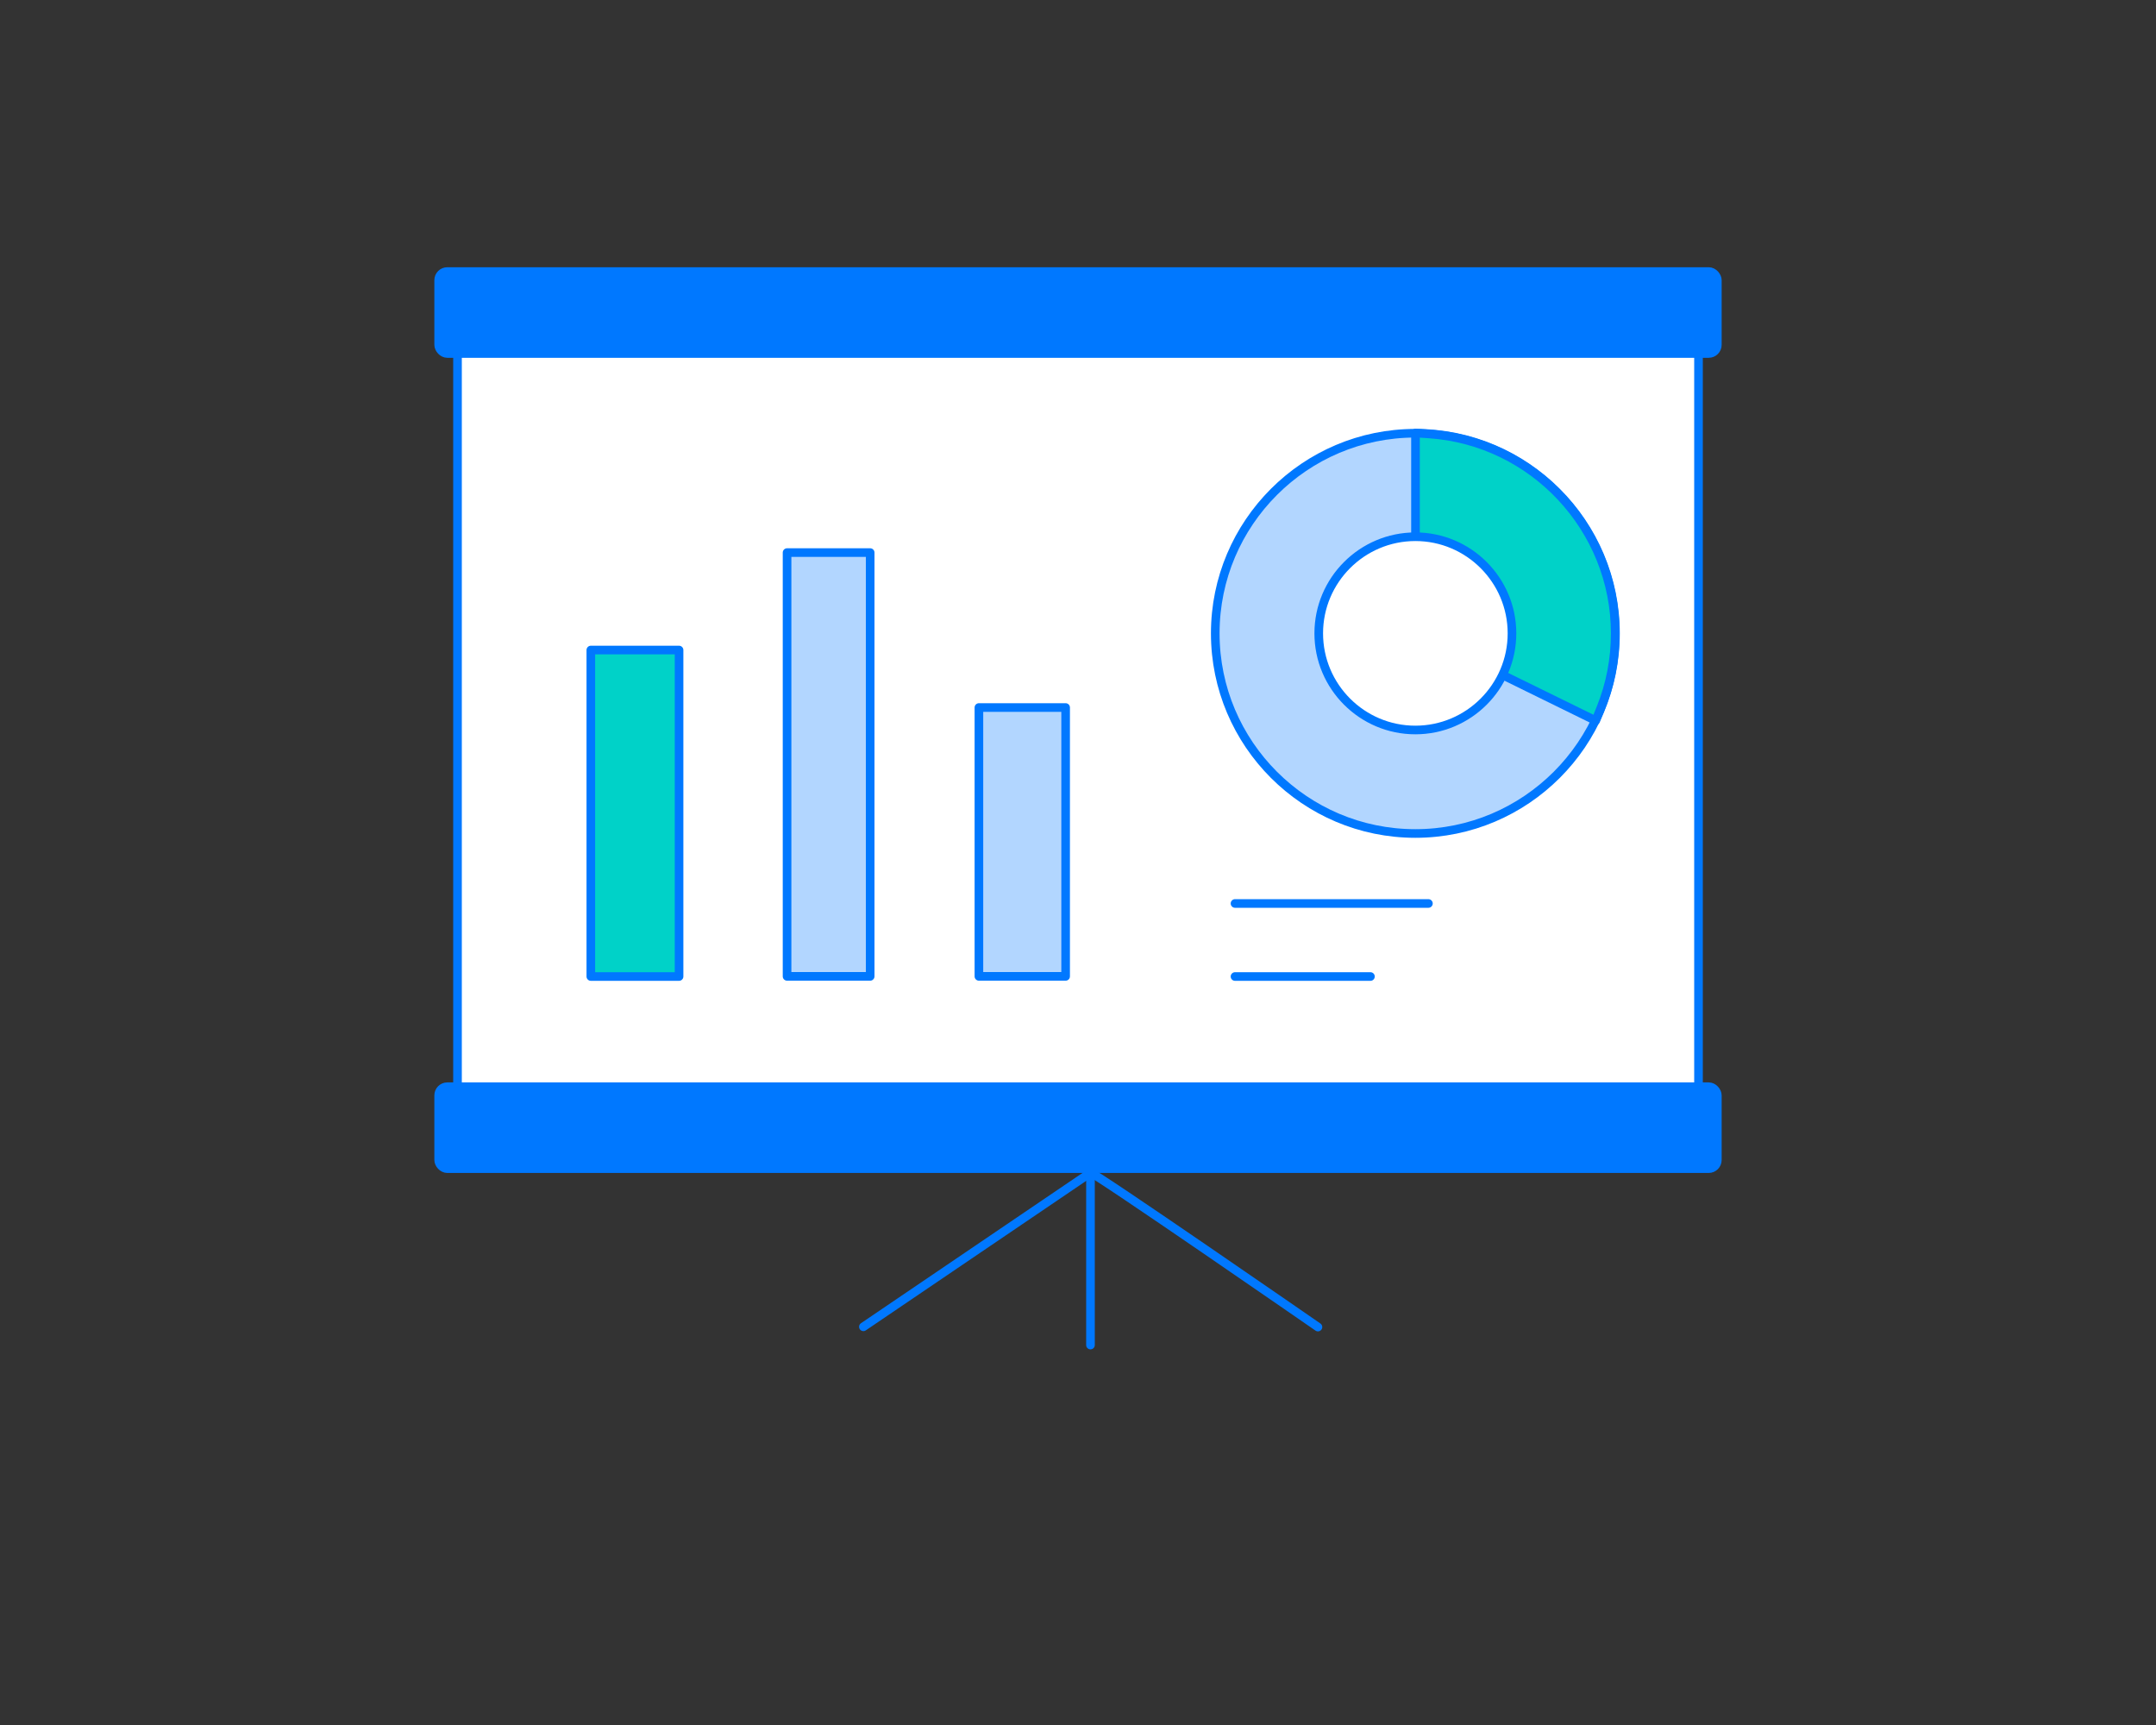 <?xml version="1.0" encoding="UTF-8"?>
<svg id="b" data-name="Design" xmlns="http://www.w3.org/2000/svg" viewBox="0 0 250 200">
  <rect x="0" y="0" width="250" height="200" fill="#333333" stroke="none"/>
  <polyline points="53.05 127.728 53.05 39.469 196.951 39.469 196.951 127.728" style="fill: #fff; stroke: #0078ff; stroke-linecap: round; stroke-linejoin: round;"/>
  <path d="m100.114,153.832l26.333-17.862c.258-.179,26.376,17.891,26.376,17.891" style="fill: none; stroke: #0078ff; stroke-linecap: round; stroke-linejoin: round;"/>
  <rect x="68.51" y="75.366" width="10.23" height="37.852" style="fill: #00d2c8; stroke: #0078ff; stroke-linecap: round; stroke-linejoin: round;"/>
  <path d="m164.119,96.637c-12.795,0-23.204-10.409-23.204-23.204s10.409-23.204,23.204-23.204,23.204,10.409,23.204,23.204-10.409,23.204-23.204,23.204Z" style="fill: #b2d6ff; stroke: #0078ff; stroke-linecap: round; stroke-linejoin: round;"/>
  <path d="m174.188,78.235l.429-1.25c.393-1.146.592-2.341.592-3.552,0-5.606-4.194-10.339-9.756-11.009l-1.32-.159v-12.061l1.604.111c12.088.839,21.557,10.993,21.557,23.118,0,2.991-.559,5.893-1.659,8.625l-.604,1.497-10.842-5.32Z" style="fill: #00d2c8; stroke: #0078ff; stroke-linecap: round; stroke-linejoin: round;"/>
  <rect x="50.866" y="31.484" width="148.268" height="9.5" rx="1" ry="1" style="fill: #0078ff; stroke: #0078ff; stroke-linecap: round; stroke-linejoin: round;"/>
  <rect x="50.866" y="125.995" width="148.268" height="9.5" rx="1" ry="1" style="fill: #0078ff; stroke: #0078ff; stroke-linecap: round; stroke-linejoin: round;"/>
  <path d="m164.119,84.637c-6.178,0-11.204-5.026-11.204-11.204s5.026-11.204,11.204-11.204,11.204,5.026,11.204,11.204-5.026,11.204-11.204,11.204Z" style="fill: #fff; stroke: #0078ff; stroke-linecap: round; stroke-linejoin: round;"/>
  <rect x="91.264" y="64.067" width="9.637" height="49.136" style="fill: #b2d6ff; stroke: #0078ff; stroke-linecap: round; stroke-linejoin: round;"/>
  <rect x="113.51" y="82.031" width="10.055" height="31.172" style="fill: #b2d6ff; stroke: #0078ff; stroke-linecap: round; stroke-linejoin: round;"/>
  <line x1="143.205" y1="104.751" x2="165.633" y2="104.751" style="fill: #fff; stroke: #0078ff; stroke-linecap: round; stroke-linejoin: round;"/>
  <line x1="143.205" y1="113.219" x2="158.91" y2="113.219" style="fill: #fff; stroke: #0078ff; stroke-linecap: round; stroke-linejoin: round;"/>
  <line x1="126.447" y1="134.157" x2="126.447" y2="155.948" style="fill: #fff; stroke: #0078ff; stroke-linecap: round; stroke-linejoin: round;"/>
</svg>
